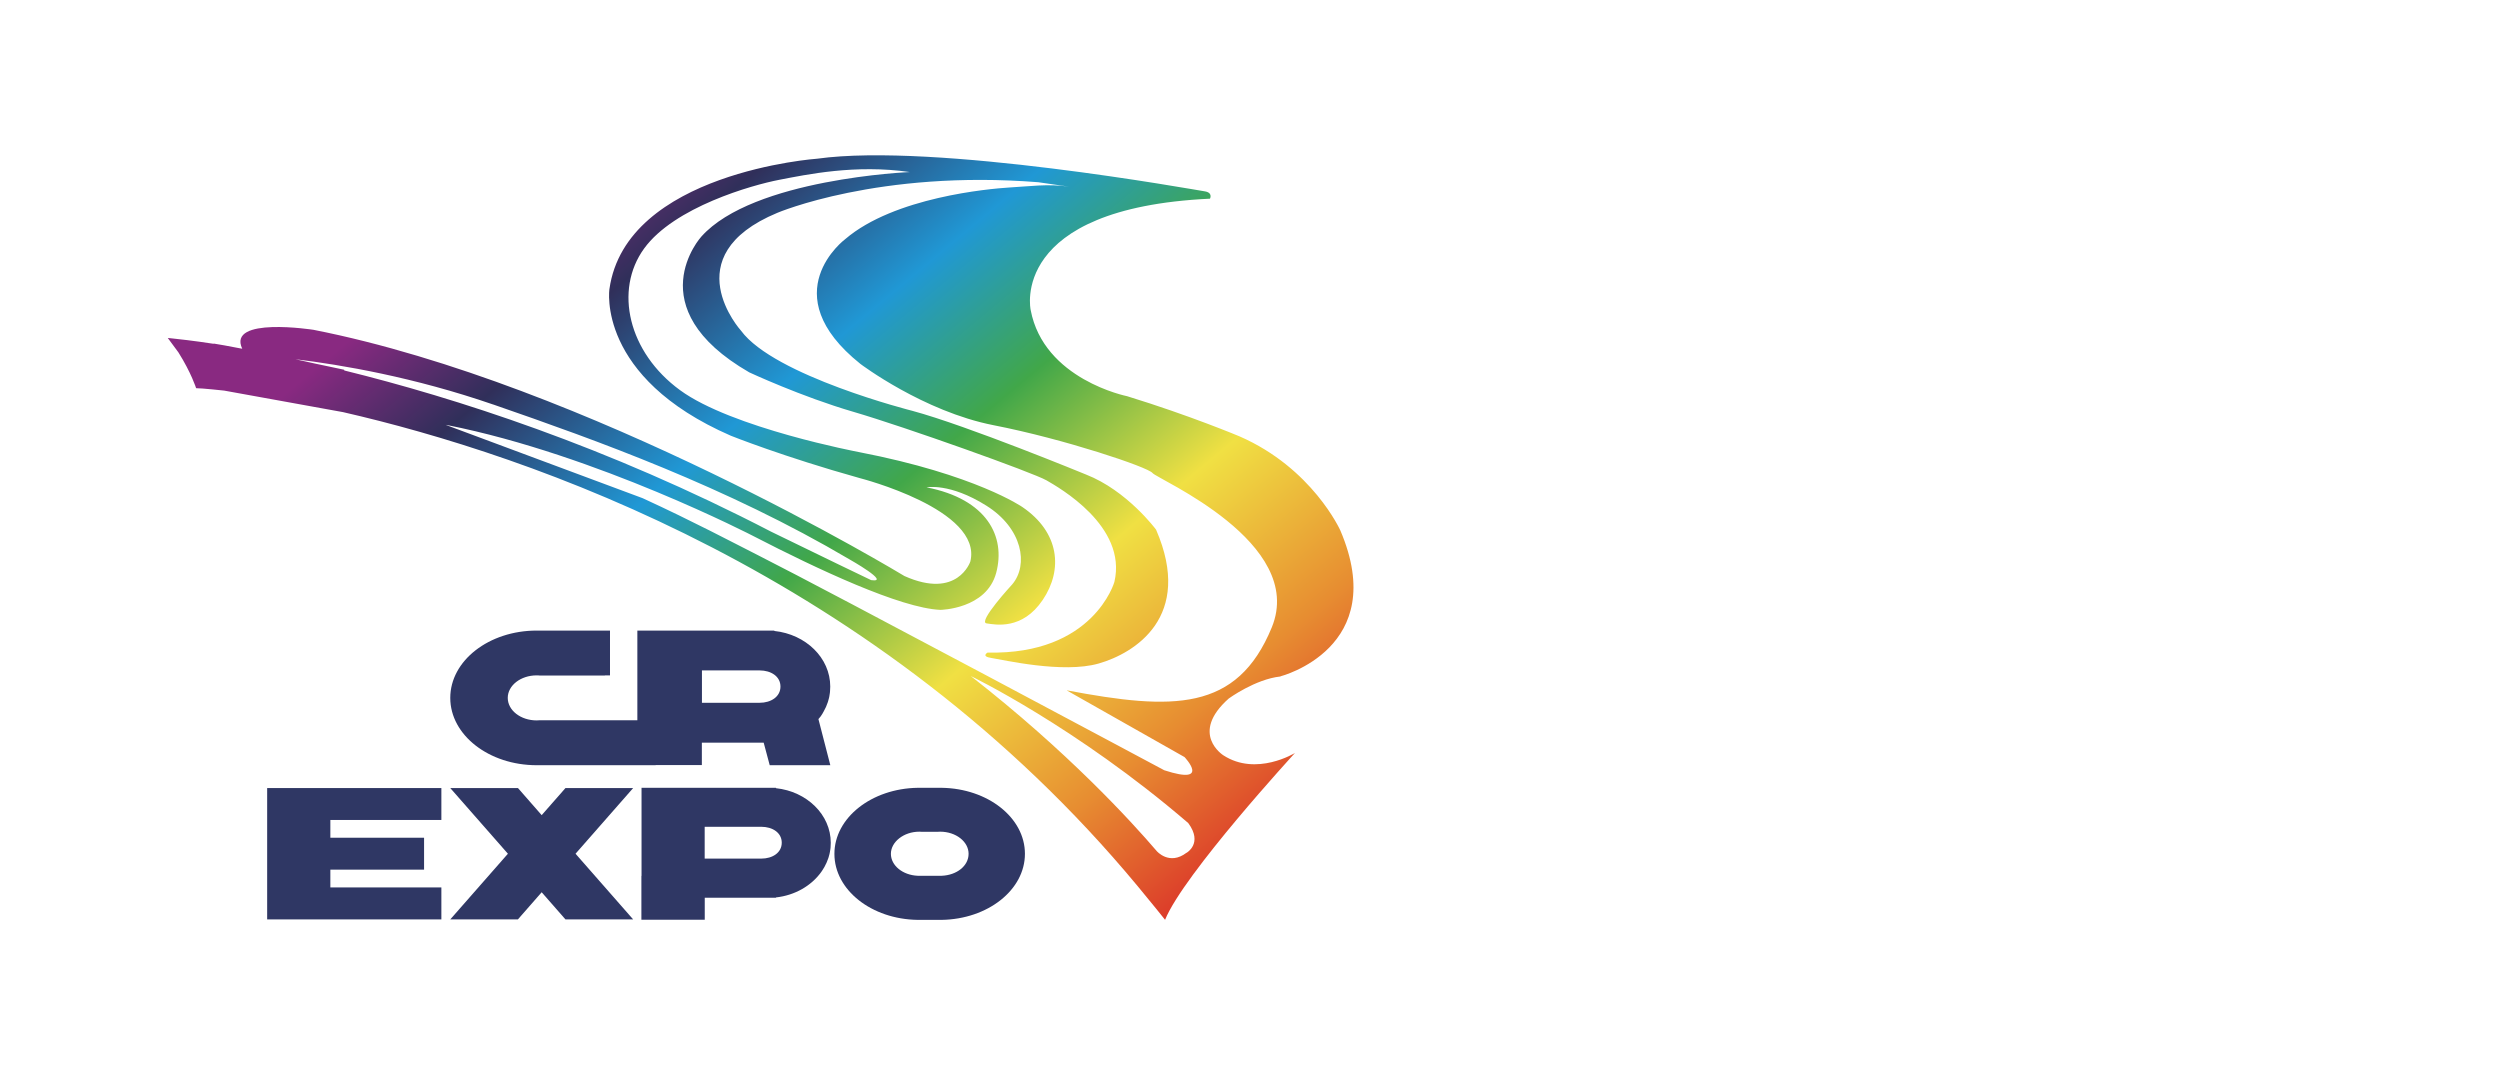 <?xml version="1.0" encoding="UTF-8"?> <svg xmlns="http://www.w3.org/2000/svg" width="140" height="60" viewBox="0 0 140 60" fill="none"><path d="M71.708 37.874C71.708 37.874 77.873 36.3 75.059 29.705C75.059 29.705 73.493 26.213 69.411 24.435C69.411 24.435 66.632 23.266 63.118 22.187C63.118 22.187 58.447 21.257 57.717 17.357C57.717 17.357 56.462 11.661 67.759 11.126C67.759 11.126 67.942 10.787 67.456 10.713C66.965 10.644 52.342 7.974 45.766 8.887C45.766 8.887 35.05 9.644 34.128 16.187C34.128 16.187 33.385 21.113 40.925 24.4C40.925 24.4 43.867 25.579 48.145 26.774C48.145 26.774 55.044 28.531 54.34 31.444C54.34 31.444 53.631 33.592 50.647 32.257C50.647 32.257 32.907 21.496 17.558 18.47C17.558 18.47 12.703 17.709 13.566 19.531C13.557 19.531 13.544 19.531 13.536 19.522C13.502 19.518 13.468 19.509 13.434 19.505C12.784 19.379 12.259 19.283 11.965 19.239V19.253C10.842 19.079 9.941 18.983 9.574 18.944C9.459 18.931 9.395 18.926 9.395 18.926L9.992 19.735C10.714 20.883 10.983 21.739 10.983 21.739C11.32 21.739 12.554 21.874 12.554 21.874L19.21 23.079C29.538 25.448 49.131 32.053 63.707 49.622C64.441 50.5 65.244 51.509 65.244 51.509C66.273 48.966 72.519 42.166 72.519 42.166C72.519 42.166 70.359 43.5 68.506 42.296C68.506 42.296 66.593 41.087 68.809 39.118C68.809 39.118 70.29 38.035 71.704 37.883L71.708 37.874ZM19.283 20.748L19.27 20.705C18.967 20.64 18.365 20.513 17.626 20.357C17.255 20.27 16.896 20.192 16.546 20.118C19.103 20.426 23.172 21.118 27.642 22.661H27.66L27.672 22.67C33.376 24.644 40.694 27.266 47.56 31.318C47.56 31.318 49.929 32.653 48.785 32.487C48.785 32.487 45.655 30.987 43.183 29.774C33.957 24.987 25.456 22.27 19.287 20.748H19.283ZM66.448 47.752C65.479 48.492 64.774 47.657 64.774 47.657C63.361 46.005 59.779 42.079 54.361 37.857C54.361 37.857 60.257 40.692 66.542 46.092C67.383 47.231 66.448 47.757 66.448 47.757V47.752ZM59.745 38.666L66.333 42.396C66.333 42.396 67.857 44 65.201 43.135C65.201 43.135 46.522 33.148 42.423 31.079C41.01 30.366 38.858 29.218 35.993 27.9L24.957 23.792C24.991 23.796 25.025 23.805 25.064 23.809C33.41 25.466 42.21 30.031 42.21 30.031C45.754 31.861 50.425 34.057 52.662 34.153C52.662 34.153 55.24 34.118 55.787 32.079C56.329 30.048 55.275 27.953 51.889 27.292C51.889 27.292 53.178 27.026 55.223 28.309C57.269 29.583 57.61 31.635 56.684 32.726C56.684 32.726 54.737 34.835 55.245 34.909C55.753 34.983 57.247 35.296 58.396 33.592C59.54 31.892 59.331 29.809 57.256 28.396C57.256 28.396 54.651 26.583 48.106 25.318C48.106 25.318 40.976 23.97 38.081 21.848C35.182 19.731 34.38 16.248 36.07 13.918C37.757 11.592 42.124 10.361 43.636 10.07C45.152 9.779 47.897 9.192 50.95 9.635C50.95 9.635 42.172 10 39.273 13.252C39.273 13.252 35.66 17.218 41.958 20.852C41.958 20.852 44.878 22.213 47.786 23.061C50.689 23.909 57.862 26.47 58.605 26.9C59.271 27.287 63.143 29.457 62.405 32.592C62.405 32.592 61.239 36.683 55.304 36.544C55.304 36.544 54.916 36.761 55.526 36.848C56.141 36.94 59.519 37.735 61.525 37.157C63.532 36.583 66.858 34.548 64.74 29.661C64.74 29.661 63.122 27.47 60.808 26.57C60.808 26.57 54.156 23.831 51.086 23.005C51.086 23.005 43.358 21.052 41.497 18.518C41.497 18.518 37.706 14.339 43.533 11.918C43.533 11.918 49.212 9.496 58.144 10.205C58.144 10.205 59.305 10.374 59.86 10.453C58.66 10.279 57.64 10.44 56.521 10.5C55.394 10.57 50.083 11.04 47.338 13.387C47.338 13.387 43.243 16.431 48.183 20.379C48.183 20.379 51.701 23.04 55.646 23.813C59.591 24.583 64.3 26.161 64.544 26.492C64.791 26.822 73.164 30.379 71.221 35.131C69.274 39.879 65.654 39.774 59.753 38.661L59.745 38.666Z" fill="url(#paint0_linear_27056_908)"></path><path d="M35.457 44.131H31.666L30.334 45.648L29.006 44.131H25.215L28.443 47.809L25.215 51.487H29.002L30.334 49.966L31.666 51.487H35.457L32.23 47.809L35.457 44.131Z" fill="#2F3764"></path><path d="M24.717 45.918V44.131H14.961V44.14V51.487H18.5H24.717V49.696H18.5V48.7H23.748V46.913H18.5V45.918H24.717Z" fill="#2F3764"></path><path d="M43.454 44.139V44.117H43.103C43.078 44.117 43.057 44.117 43.031 44.117C43.001 44.117 42.971 44.117 42.941 44.117H35.926V49.048H35.918V51.504H39.466V50.274H42.941C42.975 50.274 43.001 50.274 43.031 50.274C43.057 50.274 43.078 50.274 43.103 50.274H43.454V50.256C44.517 50.139 45.43 49.604 45.981 48.843C45.998 48.822 46.015 48.795 46.032 48.769C46.071 48.717 46.105 48.661 46.135 48.604C46.148 48.587 46.16 48.565 46.169 48.548C46.254 48.391 46.327 48.235 46.383 48.065C46.391 48.043 46.395 48.022 46.404 48C46.421 47.939 46.438 47.874 46.455 47.813C46.455 47.782 46.468 47.756 46.472 47.73C46.485 47.669 46.493 47.608 46.502 47.543C46.502 47.517 46.511 47.491 46.511 47.465C46.519 47.378 46.523 47.287 46.523 47.195C46.523 45.621 45.183 44.322 43.454 44.139ZM42.63 48.082H39.462V46.3H42.63C43.266 46.3 43.778 46.635 43.778 47.191C43.778 47.748 43.266 48.082 42.63 48.082Z" fill="#2F3764"></path><path d="M57.396 47.813C57.396 45.791 55.317 44.152 52.73 44.117H52.644H51.393C48.81 44.156 46.727 45.795 46.727 47.817C46.727 49.839 48.806 51.478 51.393 51.513H51.478H52.73C55.317 51.474 57.396 49.835 57.396 47.813ZM52.73 49.043H52.478H51.393C50.556 49.008 49.89 48.474 49.89 47.813C49.89 47.152 50.603 46.574 51.483 46.574C51.538 46.574 51.598 46.574 51.649 46.582H52.478C52.533 46.582 52.593 46.574 52.648 46.574C53.528 46.574 54.241 47.13 54.241 47.813C54.241 48.495 53.575 49.008 52.738 49.043H52.73Z" fill="#2F3764"></path><path d="M45.948 40.13C45.965 40.108 45.982 40.082 45.999 40.056C46.037 39.999 46.071 39.947 46.101 39.886C46.114 39.869 46.127 39.847 46.135 39.825C46.225 39.669 46.298 39.504 46.353 39.334C46.362 39.312 46.366 39.291 46.374 39.269C46.396 39.208 46.413 39.143 46.426 39.078C46.43 39.047 46.438 39.021 46.443 38.995C46.456 38.934 46.464 38.869 46.473 38.804C46.473 38.778 46.481 38.752 46.481 38.721C46.49 38.63 46.494 38.539 46.494 38.447C46.494 36.843 45.128 35.521 43.364 35.334V35.312H43.006C42.98 35.312 42.959 35.312 42.933 35.312C42.899 35.312 42.873 35.312 42.839 35.312H35.692V40.334H30.223C30.168 40.339 30.112 40.343 30.052 40.343C29.156 40.343 28.434 39.778 28.434 39.082C28.434 38.386 29.16 37.821 30.052 37.821C30.108 37.821 30.168 37.821 30.223 37.83H33.873C33.873 37.83 33.873 37.825 33.873 37.821H34.16V35.312H30.056C27.38 35.312 25.215 36.999 25.215 39.082C25.215 41.165 27.384 42.852 30.056 42.852H36.717V42.843H39.304V41.591H42.767L43.104 42.852H46.498L45.832 40.269C45.871 40.221 45.909 40.178 45.948 40.13ZM42.536 39.356H39.309V37.543H42.536C43.181 37.543 43.706 37.882 43.706 38.447C43.706 39.013 43.181 39.356 42.536 39.356Z" fill="#2F3764"></path><defs><linearGradient id="paint0_linear_27056_908" x1="68.09" y1="51.964" x2="31.957" y2="8.693" gradientUnits="userSpaceOnUse"><stop stop-color="#D92528"></stop><stop offset="0.18" stop-color="#E78D31"></stop><stop offset="0.36" stop-color="#F0E043"></stop><stop offset="0.54" stop-color="#41A749"></stop><stop offset="0.69" stop-color="#2098D5"></stop><stop offset="0.87" stop-color="#302F5A"></stop><stop offset="1" stop-color="#892981"></stop></linearGradient></defs></svg> 